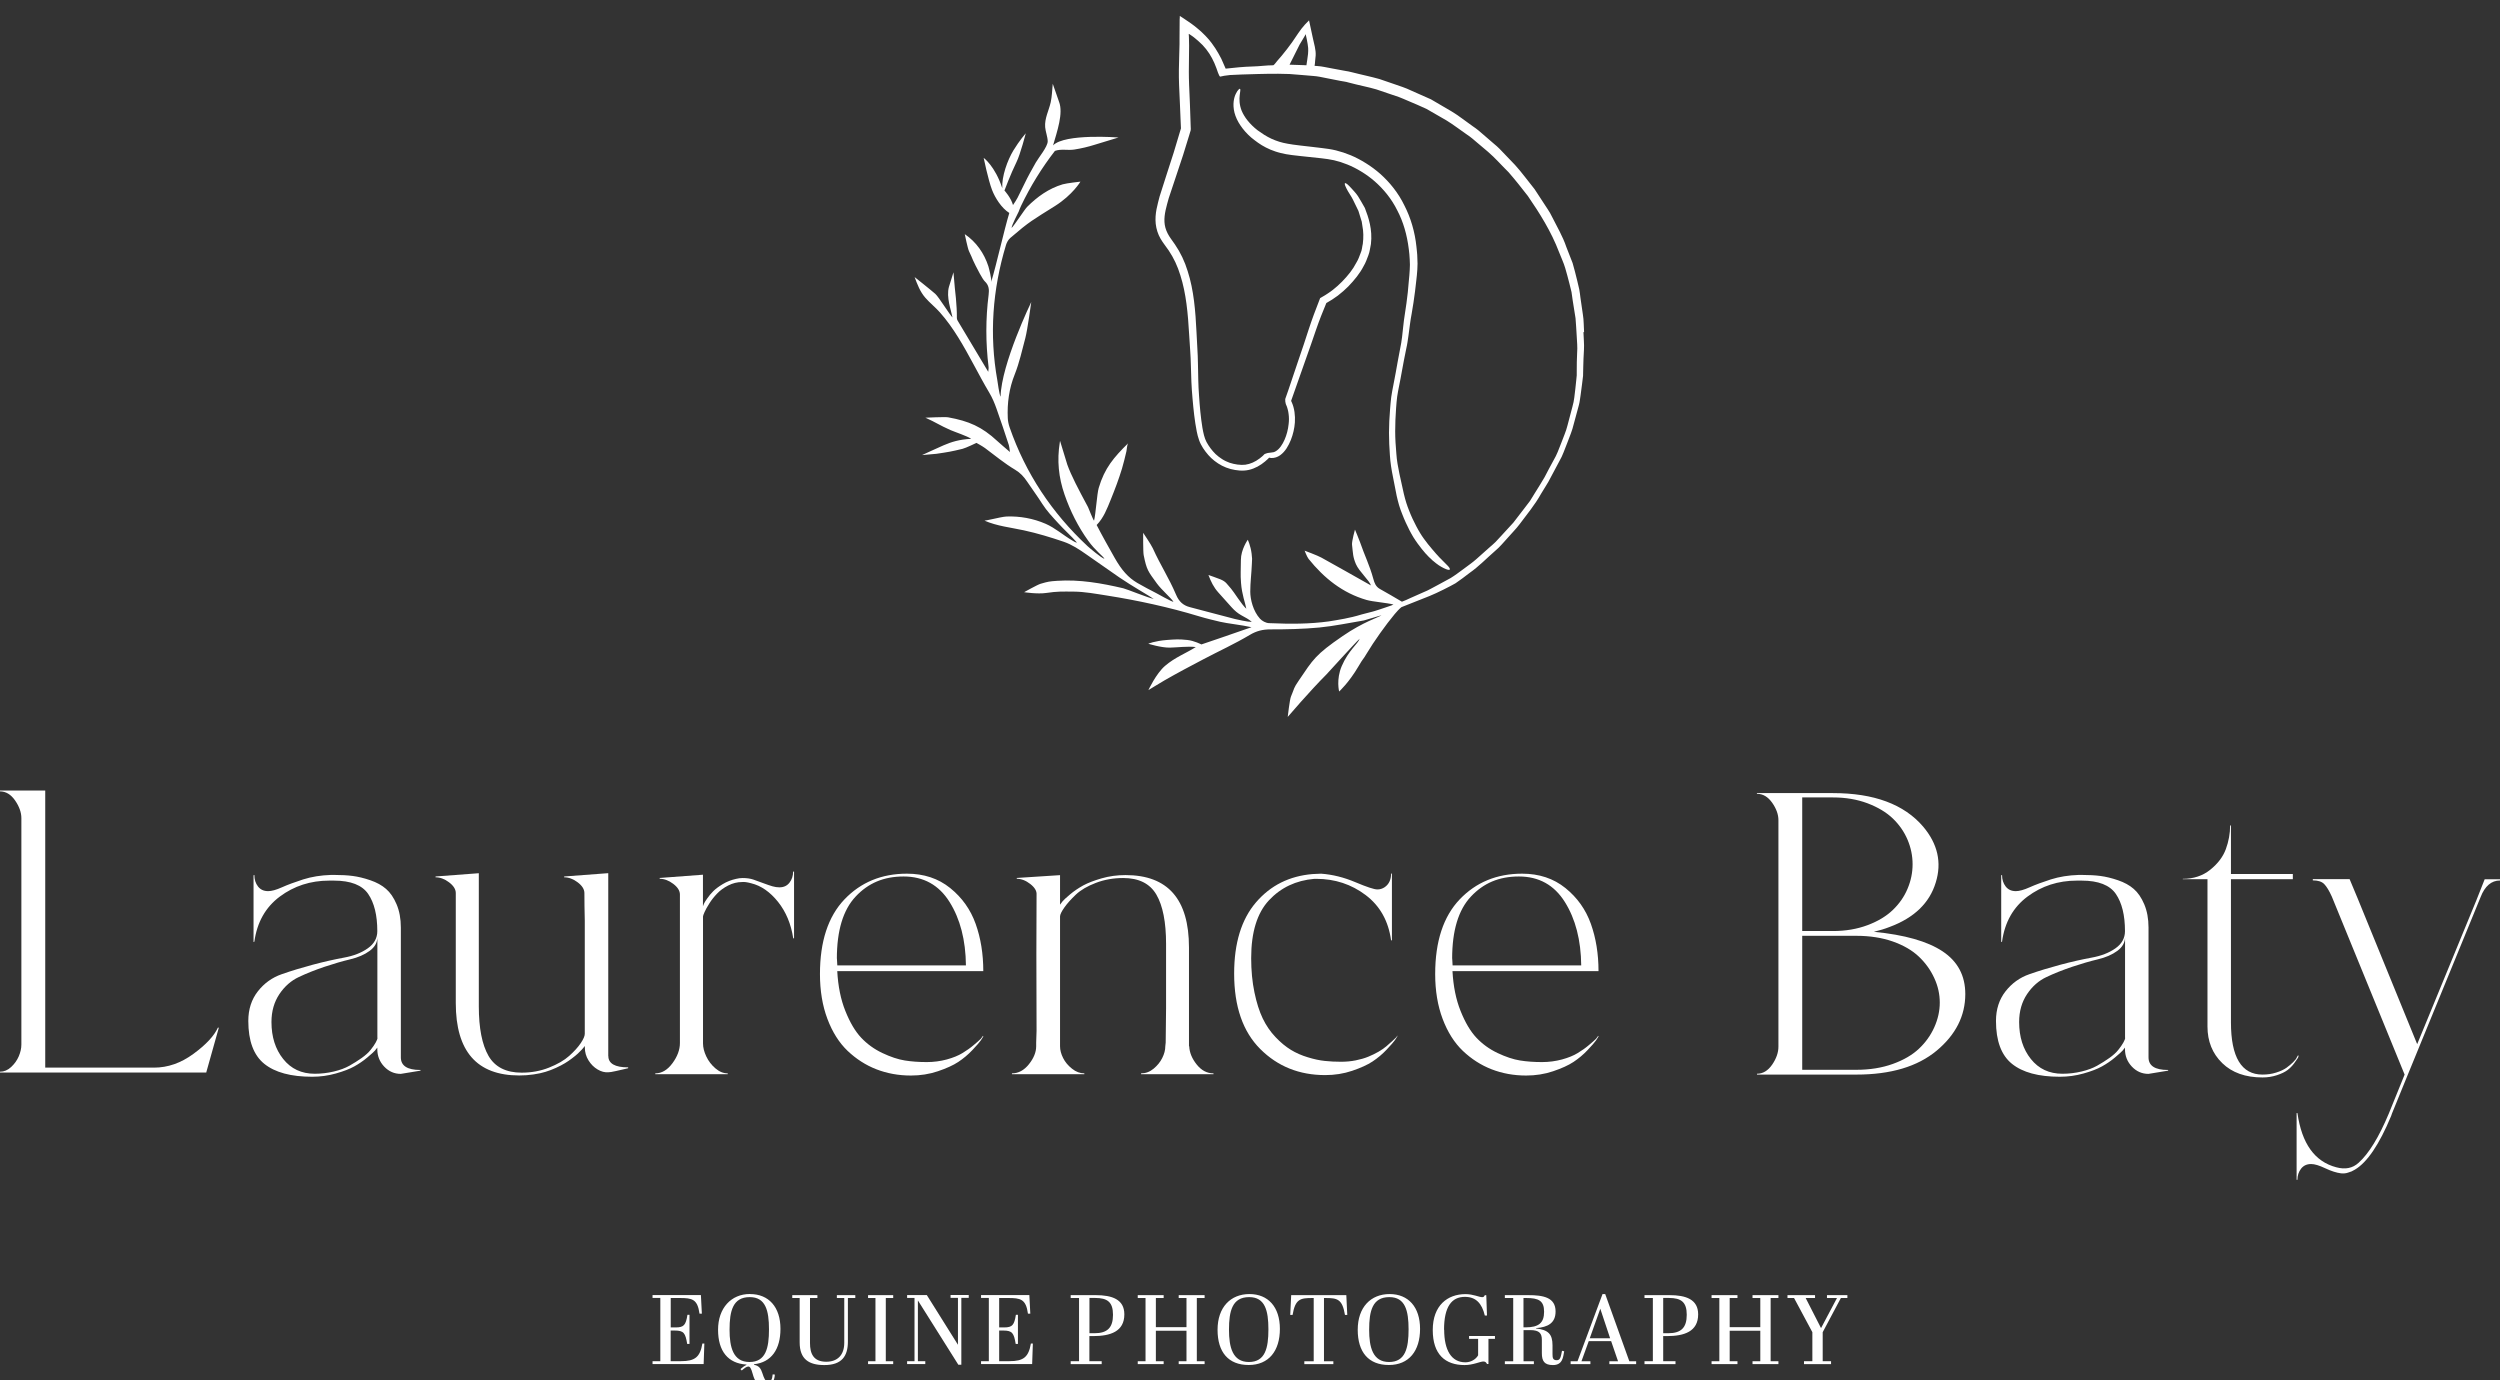 <?xml version="1.0" encoding="UTF-8"?><svg id="Ebene_1" xmlns="http://www.w3.org/2000/svg" viewBox="0 0 391.85 216.37"><rect x="0" y="0" width="391.85" height="216.37" fill="#333333" stroke="none"/><defs><style>.cls-1{fill:#fff;}</style></defs><path class="cls-1" d="M34.17,161.08h.13l-1.96,6.97v.06H0v-.13c.63,0,1.21-.24,1.74-.73.53-.49.93-1.05,1.2-1.68.27-.63.41-1.25.41-1.84v-35.5c0-.89-.33-1.81-.98-2.76-.66-.95-1.45-1.43-2.38-1.43v-.13h7.1v43.43h17.05c2.16,0,4.22-.72,6.18-2.16,1.97-1.44,3.24-2.81,3.84-4.12Z"/><path class="cls-1" d="M65.87,167.68l.06.13-3.11.51c-1.01,0-1.88-.38-2.6-1.14-.72-.76-1.08-1.67-1.08-2.73v-.25c-.09.13-.21.28-.38.48-.17.19-.57.55-1.2,1.08-.63.53-1.31.99-2.03,1.39-.72.4-1.68.77-2.89,1.11-1.2.34-2.44.51-3.71.51-3.34,0-5.84-.68-7.51-2.03-1.67-1.35-2.5-3.59-2.5-6.72,0-1.82.5-3.36,1.49-4.63.99-1.27,2.24-2.17,3.74-2.69,1.5-.53,3.13-1.02,4.88-1.49,1.75-.47,3.38-.83,4.88-1.11,1.5-.27,2.75-.76,3.74-1.46.99-.7,1.49-1.59,1.49-2.69,0-2.49-.48-4.44-1.43-5.83-.95-1.39-2.74-2.09-5.36-2.09h-.76c-2.92,0-5.5.84-7.73,2.5-2.24,1.67-3.57,4.03-3.99,7.07l-.13.06v-10.46l.13-.06c0,.72.19,1.32.57,1.81.38.49.91.73,1.59.73.55,0,1.27-.2,2.16-.6.89-.4,2-.81,3.33-1.24,1.33-.42,2.78-.65,4.34-.7h.57c1.06,0,2.01.05,2.85.16.85.11,1.76.33,2.76.67.99.34,1.82.79,2.47,1.36.66.57,1.21,1.37,1.65,2.41.44,1.04.67,2.25.67,3.65v20.35c0,1.31,1.01,1.97,3.04,1.97ZM59.15,162.67v-15.79c0,.85-.4,1.56-1.21,2.16-.8.59-1.83,1.04-3.07,1.33-1.25.3-2.59.69-4.02,1.17-1.44.49-2.77,1.01-3.99,1.59-1.23.57-2.25,1.47-3.07,2.69-.82,1.23-1.24,2.68-1.24,4.37,0,2.33.61,4.26,1.84,5.8,1.23,1.54,2.87,2.31,4.95,2.31,1.01,0,2.01-.12,2.98-.35.97-.23,1.8-.54,2.47-.92.67-.38,1.31-.78,1.9-1.2.59-.42,1.06-.84,1.4-1.27.34-.42.6-.8.79-1.14.19-.34.29-.59.29-.76Z"/><path class="cls-1" d="M95.35,165.52c0,1.18,1.04,1.78,3.11,1.78v.13c-.17.04-.39.1-.67.16-.28.06-.7.16-1.27.29-.57.13-.96.19-1.17.19-.55.04-1.11-.1-1.68-.44-.57-.34-1.05-.81-1.43-1.43-.38-.61-.57-1.28-.57-2v-.25s-.08.1-.13.16c-.04.06-.16.2-.35.41-.19.21-.4.42-.63.63-.23.21-.53.46-.89.73-.36.28-.73.53-1.11.76-.38.23-.85.48-1.4.73-.55.25-1.1.47-1.65.63-.55.17-1.18.31-1.9.41-.72.11-1.46.16-2.22.16-6.64,0-9.95-3.78-9.95-11.35v-17.24c0-.59-.35-1.15-1.05-1.68-.7-.53-1.41-.79-2.12-.79v-.13l6.78-.51v20.86c0,3.42.51,6.01,1.52,7.77,1.01,1.75,2.75,2.63,5.2,2.63,1.52,0,2.95-.26,4.28-.79,1.33-.53,2.39-1.14,3.17-1.84.78-.7,1.38-1.36,1.81-2s.63-1.12.63-1.46v-17.69c-.04-1.65-.06-3.11-.06-4.37,0-.59-.35-1.15-1.05-1.68-.7-.53-1.41-.79-2.12-.79v-.13l6.78-.51h.13v28.66Z"/><path class="cls-1" d="M124.33,136.61h.13v10.46h-.13c-.34-2.24-1.13-4.14-2.38-5.71-1.25-1.56-2.65-2.54-4.22-2.92-.63-.17-1.1-.23-1.4-.19-.76,0-1.49.18-2.19.54-.7.36-1.28.78-1.74,1.27-.47.49-.87.99-1.2,1.52-.34.53-.59.98-.76,1.36-.17.38-.25.61-.25.7v19.91c0,.63.17,1.31.51,2.03.34.72.81,1.34,1.43,1.87.61.53,1.26.79,1.93.79v.13h-11.35v-.13c1.01,0,1.91-.53,2.69-1.59.78-1.06,1.17-2.11,1.17-3.17v-23.27c0-.59-.35-1.15-1.05-1.68-.7-.53-1.41-.79-2.12-.79v-.13l6.78-.51v4.95c.04-.13.1-.26.16-.41.06-.15.23-.42.51-.82.27-.4.59-.78.95-1.14.36-.36.86-.73,1.49-1.11.63-.38,1.33-.65,2.09-.82.34-.08.68-.13,1.01-.13.68,0,1.25.09,1.71.25.38.13.88.31,1.49.54.61.23,1.11.4,1.49.51.38.11.74.16,1.08.16.68,0,1.2-.24,1.58-.73.38-.49.57-1.07.57-1.74Z"/><path class="cls-1" d="M145.26,166.47c1.1,0,2.14-.14,3.14-.41.99-.27,1.82-.61,2.47-1.01.66-.4,1.24-.81,1.74-1.24.51-.42.89-.76,1.14-1.01l.32-.44.06.06c-.08.17-.22.39-.41.67-.19.28-.62.77-1.3,1.49-.68.72-1.42,1.34-2.22,1.87-.8.53-1.87,1.01-3.2,1.46s-2.74.67-4.22.67c-1.94,0-3.75-.33-5.42-.98-1.67-.65-3.17-1.62-4.5-2.88-1.33-1.27-2.39-2.94-3.17-5.01-.78-2.07-1.17-4.42-1.17-7.04,0-5.11,1.28-9.01,3.84-11.7,2.56-2.68,5.82-4.03,9.79-4.03,2.66,0,4.92.75,6.78,2.25,1.86,1.5,3.19,3.37,3.99,5.61.8,2.24,1.2,4.71,1.2,7.42h-22.89c.13,2.37.55,4.45,1.27,6.24.72,1.8,1.54,3.19,2.47,4.18.93.99,2.04,1.8,3.33,2.41,1.29.61,2.46,1,3.52,1.17,1.06.17,2.2.25,3.42.25ZM131.18,150.24c0,.09.02.44.06,1.08h20.16c-.04-3.97-.9-7.29-2.57-9.95-1.67-2.66-4.07-3.99-7.2-3.99s-5.55,1.05-7.51,3.14c-1.97,2.09-2.95,5.34-2.95,9.73Z"/><path class="cls-1" d="M186.4,164c.04.97.43,1.92,1.17,2.85.74.93,1.62,1.39,2.63,1.39v.13h-11.35v-.13c.72,0,1.37-.24,1.96-.73.59-.49,1.05-1.05,1.36-1.68.32-.63.48-1.25.48-1.84l.06-.57.06-5.39v-10.08c0-3.42-.51-6-1.52-7.73-1.01-1.73-2.75-2.6-5.2-2.6-1.52,0-2.95.25-4.28.76-1.33.51-2.38,1.12-3.14,1.84-.76.72-1.36,1.39-1.81,2.03-.44.63-.67,1.1-.67,1.39v20.35c0,.59.16,1.2.48,1.84s.78,1.19,1.4,1.68c.61.49,1.26.73,1.93.73v.13h-11.35v-.13c1.01,0,1.9-.48,2.66-1.43.76-.95,1.14-1.89,1.14-2.82v-.57l.06-1.84c-.04-8.92-.04-16.04,0-21.37.04-.55-.28-1.1-.98-1.65-.7-.55-1.41-.82-2.12-.82v-.13l6.78-.44v4.63c.08-.13.21-.3.38-.51.17-.21.57-.58,1.2-1.11.63-.53,1.32-.99,2.06-1.4.74-.4,1.7-.77,2.88-1.11,1.18-.34,2.43-.51,3.74-.51,6.64,0,9.95,3.78,9.95,11.35v15.47Z"/><path class="cls-1" d="M219,162.35h.06c-.08.17-.22.39-.41.67-.19.28-.62.77-1.3,1.49-.68.72-1.42,1.34-2.22,1.87-.8.53-1.87,1.01-3.2,1.46s-2.74.67-4.22.67c-4.06,0-7.45-1.36-10.18-4.09-2.73-2.73-4.09-6.67-4.09-11.82,0-4.78,1.14-8.5,3.42-11.16,2.28-2.66,5.24-4.14,8.88-4.44l1.33-.06c1.78.13,3.56.57,5.36,1.33,1.8.76,2.95,1.14,3.46,1.14.42,0,.8-.12,1.14-.35.34-.23.59-.53.76-.89.17-.36.25-.77.25-1.24h.13v10.46h-.13c-.42-3.04-1.75-5.41-3.99-7.1-2.24-1.69-4.82-2.54-7.73-2.54h-.32c-2.87.25-5.24,1.37-7.1,3.36-1.86,1.99-2.79,5.01-2.79,9.07,0,1.94.17,3.73.51,5.36.34,1.63.77,2.99,1.3,4.09.53,1.1,1.19,2.07,2,2.92.8.85,1.61,1.51,2.41,2,.8.49,1.69.88,2.66,1.17.97.3,1.86.49,2.66.57.8.09,1.65.13,2.54.13.8,0,1.57-.07,2.31-.22.74-.15,1.4-.34,1.96-.57.57-.23,1.11-.5,1.62-.79.51-.3.93-.59,1.27-.89.34-.3.63-.56.89-.79.25-.23.44-.41.57-.54l.19-.25Z"/><path class="cls-1" d="M241.69,166.47c1.1,0,2.14-.14,3.14-.41.99-.27,1.82-.61,2.47-1.01.66-.4,1.24-.81,1.74-1.24.51-.42.89-.76,1.14-1.01l.32-.44.06.06c-.08.17-.22.39-.41.67-.19.28-.62.77-1.3,1.49-.68.72-1.42,1.34-2.22,1.87-.8.53-1.87,1.01-3.2,1.46s-2.74.67-4.22.67c-1.94,0-3.75-.33-5.42-.98-1.67-.65-3.17-1.62-4.5-2.88-1.33-1.27-2.39-2.94-3.17-5.01-.78-2.07-1.17-4.42-1.17-7.04,0-5.11,1.28-9.01,3.84-11.7,2.56-2.68,5.82-4.03,9.79-4.03,2.66,0,4.92.75,6.78,2.25,1.86,1.5,3.19,3.37,3.99,5.61.8,2.24,1.2,4.71,1.2,7.42h-22.89c.13,2.37.55,4.45,1.27,6.24.72,1.8,1.54,3.19,2.47,4.18.93.99,2.04,1.8,3.33,2.41,1.29.61,2.46,1,3.52,1.17,1.06.17,2.2.25,3.42.25ZM227.62,150.24c0,.09.02.44.06,1.08h20.16c-.04-3.97-.9-7.29-2.57-9.95-1.67-2.66-4.07-3.99-7.2-3.99s-5.55,1.05-7.51,3.14c-1.97,2.09-2.95,5.34-2.95,9.73Z"/><path class="cls-1" d="M275.38,124.44v-.13h11.92c6.42,0,11.14,1.75,14.14,5.26,2.28,2.71,2.94,5.62,1.97,8.75-.97,3.21-3.38,5.54-7.23,6.97-.76.3-1.59.55-2.47.76,4.82.47,8.41,1.49,10.78,3.07s3.55,3.81,3.55,6.69c0,3.42-1.5,6.38-4.5,8.88-3,2.49-7.19,3.74-12.55,3.74h-15.6v-.13c.93,0,1.72-.48,2.38-1.43.65-.95.98-1.89.98-2.82v-35.5c0-.89-.33-1.8-.98-2.73-.66-.93-1.45-1.4-2.38-1.4ZM282.48,145.93h4.82c1.99,0,3.79-.31,5.42-.92,1.63-.61,2.95-1.41,3.96-2.38,1.01-.97,1.79-2.08,2.31-3.33.53-1.25.79-2.53.79-3.84s-.26-2.59-.79-3.84c-.53-1.25-1.3-2.36-2.31-3.33-1.01-.97-2.34-1.76-3.96-2.38-1.63-.61-3.43-.92-5.42-.92h-4.82v20.92ZM282.48,167.68h8.49c2.11,0,4.02-.31,5.71-.92,1.69-.61,3.05-1.4,4.09-2.38,1.03-.97,1.84-2.09,2.41-3.36.57-1.27.86-2.56.86-3.87s-.28-2.59-.86-3.84c-.57-1.25-1.37-2.37-2.41-3.36-1.04-.99-2.4-1.78-4.09-2.38-1.69-.59-3.59-.89-5.71-.89h-8.49v20.99Z"/><path class="cls-1" d="M339.8,167.68l.06.13-3.11.51c-1.01,0-1.88-.38-2.6-1.14-.72-.76-1.08-1.67-1.08-2.73v-.25c-.09.13-.21.28-.38.48-.17.19-.57.55-1.2,1.08-.63.53-1.31.99-2.03,1.39-.72.4-1.68.77-2.89,1.11-1.2.34-2.44.51-3.71.51-3.34,0-5.84-.68-7.51-2.03-1.67-1.35-2.5-3.59-2.5-6.72,0-1.82.5-3.36,1.49-4.63.99-1.27,2.24-2.17,3.74-2.69,1.5-.53,3.13-1.02,4.88-1.49,1.75-.47,3.38-.83,4.88-1.11,1.5-.27,2.75-.76,3.74-1.46.99-.7,1.49-1.59,1.49-2.69,0-2.49-.48-4.44-1.43-5.83-.95-1.39-2.74-2.09-5.36-2.09h-.76c-2.92,0-5.5.84-7.73,2.5-2.24,1.67-3.57,4.03-3.99,7.07l-.13.06v-10.46l.13-.06c0,.72.19,1.32.57,1.81.38.49.91.73,1.59.73.55,0,1.27-.2,2.16-.6.89-.4,2-.81,3.33-1.24,1.33-.42,2.78-.65,4.34-.7h.57c1.06,0,2.01.05,2.85.16.85.11,1.76.33,2.76.67.99.34,1.82.79,2.47,1.36.66.57,1.21,1.37,1.65,2.41.44,1.04.67,2.25.67,3.65v20.35c0,1.31,1.01,1.97,3.04,1.97ZM333.08,162.67v-15.79c0,.85-.4,1.56-1.21,2.16-.8.59-1.83,1.04-3.07,1.33-1.25.3-2.59.69-4.02,1.17-1.44.49-2.77,1.01-3.99,1.59-1.23.57-2.25,1.47-3.07,2.69-.82,1.23-1.24,2.68-1.24,4.37,0,2.33.61,4.26,1.84,5.8,1.23,1.54,2.87,2.31,4.95,2.31,1.01,0,2.01-.12,2.98-.35.97-.23,1.8-.54,2.47-.92.67-.38,1.31-.78,1.9-1.2.59-.42,1.06-.84,1.4-1.27.34-.42.6-.8.79-1.14.19-.34.29-.59.29-.76Z"/><path class="cls-1" d="M360.21,165.39l.06.13c0,.08-.04.2-.13.35-.09.15-.28.42-.57.82-.3.4-.65.75-1.05,1.05-.4.3-.95.56-1.65.79-.7.23-1.45.35-2.25.35-2.66,0-4.77-.75-6.31-2.25-1.54-1.5-2.31-3.41-2.31-5.74v-23.08h-3.87v-.06c1.69,0,3.13-.48,4.31-1.43,1.18-.95,2-2.03,2.44-3.23.44-1.2.67-2.44.67-3.71h.13v7.61h9.7v.82h-9.7v22.44c0,5.45,1.65,8.18,4.94,8.18.76,0,1.48-.1,2.16-.32.68-.21,1.21-.47,1.62-.76.4-.29.75-.59,1.05-.89.3-.29.49-.55.57-.76l.19-.32Z"/><path class="cls-1" d="M389.44,137.82h2.41v.19c-1.35,0-2.37.87-3.04,2.6l-11.67,28.47-2.22,5.45c-.04.08-.08.21-.13.38-1.86,4.48-3.76,7.29-5.7,8.43-.34.21-.68.36-1.01.44-.34.13-.72.17-1.14.13-.72-.09-1.54-.35-2.47-.79-.93-.44-1.67-.67-2.22-.67-.68,0-1.2.24-1.58.73-.38.49-.57,1.07-.57,1.74h-.13v-10.46h.13c.68,4.78,2.7,7.61,6.09,8.5,1.4.38,2.56.15,3.49-.7,1.61-1.44,3.19-4.02,4.75-7.74l2.47-6.09-11.41-27.9c-.42-.93-.82-1.58-1.2-1.97-.38-.38-.97-.57-1.78-.57v-.19h5.77l1.27,3.04,9.32,22.82,9.26-22.51,1.33-3.36Z"/><path class="cls-1" d="M109.86,203l.15,2.9h-.37c-.31-2.3-1.19-2.45-3.09-2.45h-1.42v4.61h.8c1.25,0,1.57-.37,1.82-1.98h.32v4.57h-.36c-.28-1.7-.53-2.1-1.94-2.1h-.65v4.8h1.62c2.22,0,2.99-.66,3.35-2.76h.31l-.11,3.21h-8.01v-.45h1.22v-9.91h-1.22v-.45h7.56Z"/><path class="cls-1" d="M117.56,202.83c2.92,0,4.77,2.02,4.77,5.46,0,3.21-1.44,5.25-4.14,5.54v.09c.8.15,1.07.6,1.3,1.3.28.82.43,1.31.93,1.31.4,0,.62-.26.69-1.11l.34.03c-.06.99-.45,1.74-1.5,1.74-1.31,0-1.67-.76-1.98-1.87-.25-.91-.42-1.13-.69-1.13-.26,0-.59.26-1.02.62l-.2-.22c.31-.28.65-.52.94-.65v-.06c-2.87-.17-4.45-2.07-4.45-5.46s2.05-5.6,5-5.6ZM117.51,203.31c-2.64,0-3.16,2.16-3.16,5.11,0,2.73.56,5.06,3.12,5.06s3.06-2.18,3.06-5.12-.53-5.05-3.01-5.05Z"/><path class="cls-1" d="M132.33,210.47v-7.02h-1.16v-.45h2.89v.45h-1.16v6.82c0,2.28-.94,3.69-3.69,3.69-2.41,0-3.87-.91-3.87-3.55v-6.96h-1.16v-.45h3.94v.45h-1.16v7.07c0,1.61.52,2.92,2.55,2.92,1.74,0,2.82-1.03,2.82-2.96Z"/><path class="cls-1" d="M140,203v.45h-1.16v9.91h1.16v.45h-3.94v-.45h1.16v-9.91h-1.16v-.45h3.94Z"/><path class="cls-1" d="M150.67,213.91h-.46l-6.34-10.08v9.52h1.16v.45h-2.85v-.45h1.16v-9.91h-1.16v-.45h3.09l4.88,7.79v-7.35h-1.16v-.45h2.85v.45h-1.16v10.46Z"/><path class="cls-1" d="M161.34,203l.15,2.9h-.37c-.31-2.3-1.19-2.45-3.09-2.45h-1.42v4.61h.8c1.25,0,1.57-.37,1.82-1.98h.32v4.57h-.35c-.28-1.7-.53-2.1-1.94-2.1h-.65v4.8h1.62c2.22,0,2.99-.66,3.35-2.76h.31l-.11,3.21h-8.01v-.45h1.22v-9.91h-1.22v-.45h7.56Z"/><path class="cls-1" d="M171.74,203c2.56,0,4.49.66,4.49,3.01,0,2.7-2.19,3.41-4.89,3.41h-.59v3.94h1.93v.45h-4.86v-.45h1.31v-9.91h-1.31v-.45h3.92ZM170.76,208.97h.79c2.05,0,2.9-.9,2.9-2.89s-.86-2.64-2.81-2.64h-.88v5.53Z"/><path class="cls-1" d="M182.39,203v.45h-1.22v4.57h4.8v-4.57h-1.22v-.45h4.06v.45h-1.22v9.91h1.22v.45h-4.06v-.45h1.22v-4.78h-4.8v4.78h1.22v.45h-4.06v-.45h1.22v-9.91h-1.22v-.45h4.06Z"/><path class="cls-1" d="M195.84,202.83c2.92,0,4.77,2.02,4.77,5.46s-1.73,5.66-4.89,5.66-4.88-1.98-4.88-5.52,2.05-5.6,5-5.6ZM195.79,203.31c-2.64,0-3.16,2.16-3.16,5.11,0,2.73.56,5.06,3.12,5.06s3.06-2.18,3.06-5.12-.53-5.05-3.01-5.05Z"/><path class="cls-1" d="M211.18,206.1h-.37c-.42-2.52-1.22-2.65-3.09-2.65h-.2v9.91h1.47v.45h-4.55v-.45h1.47v-9.91h-.22c-1.87,0-2.67.14-3.09,2.65h-.37l.15-3.1h8.64l.15,3.1Z"/><path class="cls-1" d="M217.81,202.83c2.92,0,4.77,2.02,4.77,5.46s-1.73,5.66-4.89,5.66-4.88-1.98-4.88-5.52,2.05-5.6,5-5.6ZM217.76,203.31c-2.64,0-3.16,2.16-3.16,5.11,0,2.73.56,5.06,3.12,5.06s3.06-2.18,3.06-5.12-.53-5.05-3.01-5.05Z"/><path class="cls-1" d="M226.36,208.42c0,3.18,1.11,5.11,3.33,5.11.8,0,1.62-.43,1.99-1.1v-2.58h-1.42v-.45h4.06v.45h-1.02v3.94h-.23c-.11-.2-.22-.39-.56-.39-.51,0-1.61.56-2.95.56-3.01,0-4.99-1.64-4.99-5.49s2.3-5.63,5.14-5.63c1.2,0,2.14.48,2.62.48.23,0,.29-.11.4-.31h.23l.11,3.19h-.34c-.46-1.94-1.42-2.93-3.12-2.93-2.08,0-3.27,1.54-3.27,5.15Z"/><path class="cls-1" d="M238.8,208.48v4.88h1.62v.45h-4.55v-.45h1.31v-9.91h-1.31v-.45h3.66c2.36,0,4.29.35,4.29,2.56,0,1.84-1.23,2.47-3.07,2.61v.05c1.9.22,2.59.86,2.59,2.65v1.37c0,.57.05.96.66.96.57,0,.63-.49.83-1.48l.34.08c-.17.86-.2,2.16-1.76,2.16-1.34,0-1.74-.62-1.74-1.87v-2.08c0-1-.37-1.53-1.82-1.53h-1.05ZM238.8,208.05h.32c2.05,0,2.9-.69,2.9-2.44s-.86-2.16-2.81-2.16h-.42v4.6Z"/><path class="cls-1" d="M252.52,210.21h-3.5l-1.14,3.15h1.4v.45h-3.1v-.45h1.08l3.92-10.53h.42l3.78,10.53h1.07v.45h-4.2v-.45h1.36l-1.08-3.15ZM249.17,209.76h3.2l-1.54-4.63-1.65,4.63Z"/><path class="cls-1" d="M261.68,203c2.56,0,4.49.66,4.49,3.01,0,2.7-2.19,3.41-4.89,3.41h-.59v3.94h1.93v.45h-4.86v-.45h1.31v-9.91h-1.31v-.45h3.92ZM260.69,208.97h.79c2.05,0,2.9-.9,2.9-2.89s-.86-2.64-2.81-2.64h-.88v5.53Z"/><path class="cls-1" d="M272.33,203v.45h-1.22v4.57h4.8v-4.57h-1.22v-.45h4.06v.45h-1.22v9.91h1.22v.45h-4.06v-.45h1.22v-4.78h-4.8v4.78h1.22v.45h-4.06v-.45h1.22v-9.91h-1.22v-.45h4.06Z"/><path class="cls-1" d="M287.92,203.45h-1.56v-.45h3.2v.45h-1.02l-2.85,5.36v4.55h1.31v.45h-4.24v-.45h1.31v-4.55l-2.87-5.36h-1.03v-.45h4.32v.45h-1.47l2.41,4.72,2.5-4.72Z"/><path class="cls-1" d="M248.29,52.07c-.07-.93-.03-1.86-.19-2.77-.14-.87-.26-1.74-.38-2.62-.06-.44-.1-.89-.19-1.34-.11-.45-.21-.9-.32-1.36-.21-.9-.48-1.91-.72-2.75-.33-.84-.65-1.68-.98-2.51-.57-1.7-1.49-3.22-2.26-4.77-.36-.79-.9-1.47-1.34-2.19-.47-.71-.93-1.41-1.38-2.11-1.05-1.29-2-2.63-3.07-3.8-.55-.57-1.09-1.14-1.63-1.7-.53-.57-1.05-1.12-1.64-1.59-.57-.49-1.13-.98-1.68-1.45-.54-.49-1.09-.94-1.68-1.33-1.15-.8-2.2-1.66-3.31-2.32-1.13-.66-2.14-1.26-3.23-1.89-1.12-.5-2.15-.96-3.09-1.37-.92-.45-1.81-.71-2.59-.99-.89-.31-1.68-.58-2.39-.82-1.43-.4-2.52-.61-3.24-.8-.37-.09-.74-.18-1.1-.27-.34-.1-.69-.15-1.04-.21-.7-.13-1.42-.26-2.15-.4-.73-.12-1.46-.32-2.22-.36-.14-.01-.28-.02-.42-.03.05-.23.06-.49.08-.73.03-.3.07-.6.09-.9.05-.9-.26-1.84-.44-2.71-.19-.93-.6-2.79-.6-2.79,0,0-.56.58-.64.66-.78.84-1.35,1.84-2.02,2.78-.52.72-1.06,1.43-1.63,2.11-.23.28-.46.55-.7.81-.1.11-.5.68-.63.68-1.07,0-2.15.17-3.22.19-1.42.04-2.82.18-4.23.34l-.68-1.55s-.71-1.42-1.52-2.47c-.29-.4-.62-.76-.97-1.13-.18-.18-.36-.37-.55-.54-.2-.18-.36-.34-.71-.62-.59-.51-1.36-1.04-2.09-1.52l-.58-.38-.08-.05s0,.05-.01.07v.16s-.02.32-.02.32c-.01.45-.03,2.42-.02,2.92,0,.3,0,.6,0,.92-.02.6-.04,1.24-.05,1.91-.01.68-.03,1.4-.05,2.16,0,.39,0,.78,0,1.18.01.39.02.77.03,1.16.03.73.08,1.82.14,3.16.03.67.06,1.4.09,2.19.02.44.04.9.06,1.36,0,.2.04-.03-.06.33-.07.23-.14.46-.21.7-.28.94-.57,1.91-.87,2.9-.31.97-.68,2.12-1.05,3.25-.37,1.15-.75,2.35-1.15,3.6-.31,1.25-.78,2.65-.61,4.3.09.81.35,1.63.76,2.33.2.35.44.69.67,1,.21.28.41.56.61.85.78,1.16,1.39,2.46,1.82,3.88.91,2.84,1.19,6.01,1.38,9.29.05.82.11,1.65.16,2.47.06.83.09,1.57.11,2.4.03.84.06,1.69.08,2.54.03.86.11,1.81.18,2.64.15,1.71.32,3.42.66,5.14.09.45.2.9.36,1.34.15.45.39.9.63,1.27.5.76,1.09,1.45,1.77,1.98.75.59,1.57,1.03,2.53,1.29.93.24,1.93.36,2.89.14.95-.22,1.81-.71,2.53-1.32.16-.13.34-.3.46-.41.08-.05.13-.2.23-.18.1.03.19.05.3.05.48.02.98-.15,1.38-.44.82-.6,1.3-1.49,1.67-2.39.36-.92.56-1.81.63-2.74.07-1.07-.06-2.22-.49-3.17l-.09-.19c-.02-.06.03-.13.05-.2l.54-1.53c.59-1.67,1.15-3.28,1.69-4.8.6-1.62,1.11-3.2,1.62-4.65.5-1.46,1.04-2.81,1.59-4.13,0-.02.01-.03.02-.05.58-.31,1.23-.74,1.8-1.16.6-.46,1.16-.96,1.64-1.44.96-1,1.82-2.04,2.4-3.18.34-.55.53-1.15.75-1.71.23-.58.27-1.2.4-1.76.27-2.27-.38-4.18-.95-5.65-.39-.71-.76-1.32-1.08-1.85-.34-.51-.72-.88-.99-1.19-.56-.62-.91-.92-1.04-.84-.13.08.04.51.45,1.24.19.37.52.78.78,1.31.26.53.55,1.13.87,1.79.1.34.21.7.33,1.07.06.19.13.4.19.61.03.22.06.44.1.66.18.89.19,1.84.07,2.81-.12.48-.12.99-.35,1.47-.19.5-.37,1.03-.68,1.52-.52,1.03-1.31,2.01-2.22,2.94-.47.48-.92.88-1.44,1.29-.26.19-.52.4-.8.57-.33.21-.4.28-1.2.73l-.02.05c-.31.81-.64,1.67-.97,2.54-.28.77-.56,1.56-.81,2.33-.52,1.57-.98,3.06-1.54,4.62-.55,1.64-1.11,3.28-1.65,4.9l-.48,1.37c0,.13,0,.28.01.4l.08.39c.11.23.14.3.18.43.04.12.08.24.11.37.07.25.12.51.15.77.07.52.07,1.06,0,1.59-.08.82-.31,1.7-.63,2.42-.32.74-.79,1.47-1.39,1.82-.23.14-.45.19-.7.2-.18.03-.37.06-.54.07-.14.01-.31.11-.51.17l-.26.26-.17.15-.36.29c-.67.51-1.44.86-2.23.97-.75.09-1.68-.05-2.46-.31-.2-.07-.39-.15-.58-.24-.2-.1-.4-.2-.58-.32-.37-.23-.72-.5-1.04-.8-.55-.54-1.04-1.19-1.42-1.89-.33-.63-.49-1.39-.64-2.22-.27-1.66-.42-3.35-.53-5.04-.13-1.61-.13-3.19-.17-4.93-.01-.85-.05-1.79-.1-2.59-.04-.83-.08-1.65-.13-2.46-.16-3.26-.41-6.53-1.38-9.54-.46-1.51-1.14-2.94-2-4.19-.44-.65-.87-1.17-1.15-1.74-.29-.57-.46-1.17-.49-1.78-.07-1.23.33-2.48.67-3.73.41-1.22.8-2.39,1.17-3.51.38-1.14.72-2.16,1.08-3.25.33-1.07.64-2.06.91-2.95.07-.22.14-.44.2-.66.14-.29.09-.7.08-.85-.01-.42-.03-.83-.04-1.21-.03-.86-.06-1.63-.08-2.32-.06-1.37-.1-2.38-.13-3.06-.01-.35-.02-.7-.03-1.04,0-.32,0-.65-.01-.98,0-.65.01-1.33.02-2.01,0-.68.01-1.37.02-2.06,0-.35-.01-.7-.02-1.04,0-.13,0-.25-.01-.37l-.02-.29v-.15s.06.03.09.04c.16.1.27.17.47.32l.15.11.29.23c.19.15.38.31.55.47.86.74,1.56,1.64,2.09,2.64.27.5.49,1.02.69,1.56.07.19.41,1.3.59,1.33.43-.11.74-.16,1.53-.25,1.01-.05,2.46-.12,4.41-.16,1.01-.02,2.02-.05,3.16-.04.57.01,1.16.03,1.77.04.61.05,1.24.1,1.88.15.67.06,1.25.1,1.89.16.63.04,1.29.19,1.99.33.7.14,1.45.29,2.23.44.39.08.81.11,1.22.24.4.1.79.2,1.18.3.74.2,1.87.4,3.22.79.67.23,1.39.47,2.18.74.44.15.89.3,1.36.46.46.16.91.39,1.39.58.94.41,1.93.8,2.91,1.27.93.53,2.03,1.16,3.11,1.79,1.08.65,2.13,1.48,3.26,2.25.58.37,1.1.84,1.64,1.3.54.46,1.1.93,1.66,1.4,1.12.96,2.11,2.11,3.22,3.2,1.02,1.17,2.01,2.42,3.01,3.71,1.84,2.68,3.67,5.57,4.91,8.84.31.81.7,1.61.95,2.46.25.84.45,1.61.67,2.47l.32,1.3.19,1.34c.13.9.3,1.89.44,2.76.08.9.12,1.8.18,2.71.04.91.15,1.81.07,2.72-.05.94-.06,1.89-.06,2.83.02.47,0,.93-.07,1.38-.05.45-.1.9-.14,1.33-.13.97-.17,1.91-.47,2.91-.26.98-.52,1.95-.77,2.92-.23.97-.67,1.88-1,2.81-.35.89-.67,1.8-1.18,2.65-.47.87-.95,1.74-1.41,2.65-.51.89-1.02,1.67-1.53,2.5l-.76,1.23c-.28.39-.58.76-.87,1.14-.58.76-1.16,1.51-1.73,2.25-.64.7-1.27,1.38-1.88,2.05-.31.33-.61.67-.92.99-.31.32-.66.59-.98.88-.69.61-1.37,1.22-2.03,1.81-.66.59-1.38,1.06-2.04,1.57-.67.49-1.31.98-1.98,1.39-.69.37-1.38.75-2.08,1.13-.71.35-1.38.79-2.12,1.07-.73.33-1.46.65-2.12.94-.44.22-.88.4-1.32.57-.96-.57-2.45-1.44-3.44-1.99-.64-.36-.85-.88-1.04-1.58-.58-2.14-1.37-3.67-2.09-5.77-.18-.51-.79-1.96-.79-1.96,0,0-.52,1.86-.46,2.37.16,1.37.12,1.89.61,3.04.49,1.15,2.17,2.63,2.35,3.34-2.18-1.23-5.87-3.32-7.76-4.36-.59-.33-2.63-1.09-2.63-1.09,0,0,.35.94.62,1.29,2.42,3.01,5.32,5.35,9.1,6.44.93.27,3.22.45,4.2.71-.02.02-.15.08-.32.15-.33.11-.65.22-.97.33-.56.18-1.09.38-1.62.53-.1.03-.2.06-.31.09-.61.16-1.2.31-1.77.46-1.9.59-3.64.84-5.15,1.09-3.03.41-5.91.42-9.37.27-.49-.02-1.07-.33-1.41-.7-1.07-1.18-1.52-3.02-1.52-4.23,0-1.44.19-2.88.25-4.33.04-.94.07-.71-.04-1.64-.16-1.26-.6-2.17-.6-2.17,0,0-1.08,1.53-1.08,3.16,0,1.77-.09,2.18.02,3.6.14,1.86.67,3.15.83,4.05-.72-.62-1.96-2.66-2.39-3.14-.71-.79-.76-1.08-1.68-1.47-.33-.14-1.87-.68-1.87-.68.4,1.04.81,1.92,1.56,2.75.69.77,1.38,1.54,2.07,2.31.47.52.94.93,1.55,1.27.64.36,1.16.6,1.62,1.03-.64,0-2.3-.37-2.65-.46-2.36-.6-4.71-1.25-7.07-1.86-1.05-.27-1.7-.89-2.13-1.9-1.2-2.81-2.41-4.55-3.67-7.33-.26-.57-1.51-2.42-1.51-2.42,0,0-.02,3,.08,3.49.47,2.35.68,2.53,2.07,4.45.71.98,2.35,2.4,2.6,2.88-.28,0-2.62-1.33-2.71-1.37-.74-.38-2.26-1.17-2.97-1.6-1.4-.83-2.43-1.96-3.56-3.96-.89-1.58-1.97-3.49-2.8-5.11,1.1-1.13,1.63-2.55,2.21-3.98.65-1.6,1.26-3.21,1.76-4.86.27-.89.48-1.81.7-2.73.06-.25.09-1.07.28-1.26-2.26,2.23-3.71,3.9-4.63,7.03-.27.93-.47,4.16-.73,5.12-.15-.12-.89-2.03-.94-2.12-1.56-2.9-2.64-4.96-3.25-6.66-.11-.31-1.14-3.73-1.14-3.73-.01.08-.03.17-.04.25-.45,2.82-.19,5.47.75,8.18.89,2.57,2.12,5.03,3.71,7.23,1.07,1.5,2.33,2.43,2.54,2.81-.39-.01-2.48-1.81-2.64-1.96-5.59-5.21-9.71-11.39-12.22-18.62-.16-.46-.27-.97-.29-1.45-.11-2.36.21-4.67,1.09-6.86.72-1.8,1.16-3.82,1.66-5.69.35-1.33.93-5.65.93-5.65,0,0-4.69,9.69-4.81,14.84-.2-.29-.48-2.44-.5-2.53-1.29-7.19-.76-14.27,1.35-21.25.12-.4.36-.83.67-1.1,3.06-2.64,3.52-2.81,7.01-5.01,2.77-1.75,3.99-3.82,3.99-3.82,0,0-2.18.24-2.78.42-2.18.65-3.98,1.94-5.57,3.53-.4.4-1.95,2.82-2.44,3.31-.04-.33,1.07-2.47,1.11-2.56.11-.31.24-.62.38-.92,1.46-3.06,3.23-5.92,5.3-8.6.98-.35,2.03-.05,3.03-.21,1.08-.17,2.16-.42,3.2-.75.36-.12,3.74-1.14,3.74-1.14,0,0-8.43-.66-10.26,1.24.63-2.19,1.63-5.04.94-6.82-.14-.37-.99-2.84-.99-2.84-.09.96-.12,1.96-.32,2.9-.29,1.3-.98,2.53-.87,3.9.06.72.39,1.52.4,2.22,0,.85-1.47,2.61-1.87,3.33-1.71,3.05-.98,1.77-2.86,5.52-.18.36-.42.69-.71,1.14-.31-1.15-1.34-2.28-1.34-2.28,0,0,.98-2.61,1.88-4.44.62-1.25,1.46-4.53,1.46-4.53,0,0-1,1.14-1.94,2.69-.92,1.52-1.85,4.07-1.74,5.93-1.12-3.47-2.92-4.77-2.92-4.77,0,0,.71,3.45,1.31,5.02.48,1.25,1.49,2.86,2.71,3.62-.82,2.7-2.01,8.09-2.84,10.82.11-.36-.34-2.12-.44-2.46-.66-2.04-1.91-3.83-3.7-5.04,0,0,.45,2.22.66,2.67.76,1.6.25.65,1.03,2.25.22.45,1.1,2.16,1.44,2.47.67.62.71,1.32.61,2.11-.48,3.77-.47,7.54-.01,11.31.03.22-.03.46-.05.77-1.59-2.65-3.1-5.17-4.6-7.69-.14-.23-.33-.5-.32-.75.04-1.88-.32-4.73-.32-4.73l-.21-2.43s-.67,2.14-.71,2.28c-.45,1.62.34,3.66.56,4.8-.45-.43-2.16-3.22-2.69-3.69-.66-.59-3.25-2.64-3.25-2.64.43,1.16.85,2.28,1.67,3.23.7.81,1.56,1.48,2.27,2.28,1.09,1.22,2.03,2.56,2.89,3.94,1.75,2.81,3.17,5.81,4.86,8.65.48.8.85,1.68,1.16,2.57.68,1.88,1.29,3.78,1.92,5.67.08.25.09.54.17,1.08-.81-.71-1.41-1.19-1.98-1.72-2.42-2.25-4.46-3.13-7.71-3.72-.49-.09-3.56.06-3.56.06,1.69.76,2.23,1.19,3.93,1.94.69.3,2.63.94,3.25,1.37-1.89.1-3.08.48-4.34,1.02-.59.25-3.37,1.53-3.37,1.53,0,0,2.01-.17,2.25-.2,1.77-.26,2.3-.34,4.1-.78.5-.12,2.18-.93,2.18-.93,0,0,.92.5,1.34.81,1.6,1.19,3.03,2.39,4.74,3.41.8.48,1.35,1.08,1.85,1.83.79,1.18,1.64,2.32,2.39,3.51.71,1.12,1.6,2.04,2.49,3.02.94,1.04,2.06,2.03,2.95,3.05-.27-.02-.55-.22-.77-.35-1.41-.83-2.64-1.94-4.15-2.6-1.94-.84-4.04-1.22-6.15-1.14-.44.02-1.64.28-2.06.38-.42.11-1.37.27-1.37.27,2.01.86,4.07,1.06,6.19,1.52,2.11.46,4.22,1.1,6.24,1.79,1.28.44,2.46,1.22,3.58,2.01,2.18,1.53,3.49,2.45,5.12,3.57,1.95,1.34,4.79,2.94,5.4,3.38-.88-.18-4.23-1.54-4.77-1.67-3.41-.8-6.86-1.41-10.38-1.17-1.26.09-1.37.11-2.58.46-.51.15-2.59,1.32-2.59,1.32,0,0,2.08.33,3.48.12,1.75-.26,2.5-.22,4.26-.21,1.76.01,3.52.35,5.27.62,4.76.75,9.73,1.83,14.37,3.24,1.32.4,2.38.63,3.35.87,1.08.26,3.47.51,4.91.85-1.86.67-7.85,2.7-7.85,2.7,0,0-1.14-.59-2.2-.7-1.37-.14-1.82-.1-3.2,0-1.98.16-2.93.59-2.93.59,0,0,2,.63,3.38.61,1.13-.02,2.81-.24,4.07-.09-1.52.97-3.28,1.62-4.82,2.95-1.4,1.2-2.61,3.8-2.61,3.8,0,0,1.92-1.18,2.53-1.53,2.02-1.16,4.08-2.25,6.14-3.33,2.41-1.27,4.89-2.4,7.22-3.79,1.07-.64,2.05-.87,3.25-.87,2.55,0,5.11-.05,7.64-.29,2.36-.23,4.69-.73,7-1.11,0,0,2.79-.83,2.75-.81-.39.31-2.82,1.02-6.07,3.25-4.29,2.94-4.63,3.65-6.88,6.97-.89,1.31-.62,1.07-1.24,2.54-.19.46-.5,3.17-.5,3.17,0,0,3.47-4.06,6.07-6.66.3-.3,4.57-5.05,5.21-5.59-.26.78-1.77,1.84-2.82,4.3-.89,2.09-.4,3.97-.4,3.97,0,0,1.53-1.38,3.04-3.96.86-1.47.56-.78,1.29-2.01,1.1-1.85,3-4.52,4.38-6.17.35-.41.67-.77,1.05-1.08,1.52-.59,3.53-1.4,4.41-1.75,1.2-.48,3.28-1.54,4.06-1.99.75-.51,1.48-1.06,2.19-1.61,1.49-1.04,2.68-2.3,4.05-3.49.74-.61,1.33-1.36,1.97-2.05.62-.72,1.29-1.37,1.85-2.12,1.14-1.54,2.39-3.02,3.35-4.75.49-.85,1.09-1.69,1.49-2.52.45-.84.91-1.71,1.39-2.61.53-.88.83-1.89,1.25-2.9.36-.96.77-1.9,1-2.91.27-.99.54-1.99.81-2.99.08-.25.1-.51.15-.76l.12-.82c.07-.54.14-1.07.21-1.6l.17-1.38.03-1.39c.02-.91.05-1.73.11-2.69.06-.93-.06-1.86-.08-2.79ZM202.13,10.13c.53-1.04,1.04-2.1,1.57-3.14.07-.14.99-1.61.95-1.64.01.01.35,1.53.39,2.16.04.62-.04,1.26-.14,1.86,0,0-.03.19-.03.19,0,.04-.07.43-.1.67-.16,0-.33-.02-.48-.02-.75-.04-1.47-.06-2.16-.07Z"/><path class="cls-1" d="M194.36,13.92c-.08-.05-.37.18-.65.77-.29.58-.55,1.61-.22,2.96.18.68.48,1.34.93,2,.44.66,1.01,1.31,1.7,1.91.37.3.69.55,1.06.81.37.26.78.52,1.24.75.47.25.95.44,1.48.62.27.1.54.16.83.24.28.07.55.12.82.18.52.09,1.29.2,2.22.29.46.05.96.1,1.5.16.59.06,1.22.13,1.88.2.64.08,1.31.16,1.96.31.65.15,1.38.38,2.09.67.72.29,1.45.66,2.17,1.1.72.44,1.44.95,2.12,1.55,1.36,1.2,2.61,2.7,3.51,4.52.95,1.79,1.54,3.87,1.81,6.06.07.55.13,1.1.15,1.66.05.56.03,1.06,0,1.63-.02.57-.09,1.14-.14,1.71-.05.58-.11,1.22-.16,1.78-.13,1.15-.28,2.31-.47,3.47-.2,1.2-.29,2.43-.43,3.55-.07.63-.18,1.22-.31,1.87-.12.64-.24,1.28-.36,1.91-.11.63-.23,1.26-.34,1.89-.1.6-.23,1.21-.35,1.84-.13.62-.24,1.26-.34,1.91-.08.66-.13,1.26-.18,1.89-.1,1.25-.17,2.48-.17,3.69,0,1.23.06,2.4.14,3.51.07,1.19.26,2.32.47,3.36.21,1.05.39,1.99.59,3.01.13.49.22,1,.38,1.49.15.5.32.98.5,1.41.34.89.73,1.72,1.12,2.49.19.39.42.75.62,1.11.22.37.46.69.69,1.02.91,1.24,1.47,1.85,2.28,2.59.85.73,1.28.98,1.8,1.24.52.25.84.34.93.22.09-.12-.09-.39-.51-.79-.41-.4-.39-.4-1.11-1.12-.18-.18-.35-.38-.54-.59-.2-.21-.41-.46-.61-.71-.43-.49-.86-1.04-1.28-1.62-.2-.3-.43-.59-.61-.92-.19-.34-.41-.68-.59-1.05-.39-.74-.77-1.53-1.1-2.39-.18-.44-.32-.84-.46-1.27-.15-.43-.25-.91-.38-1.39-.21-.97-.45-2.06-.69-3.13-.22-1.07-.42-2.11-.49-3.21-.1-1.16-.18-2.32-.18-3.48,0-1.18.05-2.39.14-3.61.04-.61.1-1.25.17-1.82.09-.59.2-1.2.33-1.82.12-.62.26-1.27.37-1.94.12-.63.23-1.26.35-1.89l.38-1.9.1-.48.09-.51c.05-.34.1-.67.15-1.01l.23-1.75c.08-.57.15-1.09.27-1.69.2-1.17.39-2.34.53-3.51.11-1.12.29-2.22.36-3.44.05-.59.04-1.26,0-1.83,0-.58-.09-1.16-.14-1.74-.24-2.3-.89-4.52-1.89-6.46-.95-1.97-2.3-3.62-3.76-4.93-.74-.65-1.51-1.22-2.29-1.7-.78-.49-1.57-.9-2.35-1.23-.8-.33-1.53-.57-2.33-.77-.78-.19-1.51-.28-2.16-.36-.65-.08-1.23-.15-1.76-.21-.59-.07-1.11-.13-1.58-.18-.93-.1-1.6-.21-2.05-.29-.23-.05-.46-.1-.69-.14-.21-.06-.41-.11-.63-.17-.42-.13-.83-.29-1.23-.47-.39-.18-.77-.39-1.14-.62-.37-.24-.74-.49-1.04-.71-.61-.47-1.13-.99-1.55-1.51-.42-.51-.74-1.07-.94-1.54-.39-.98-.38-1.86-.31-2.44.06-.59.17-.93.04-.99Z"/></svg>